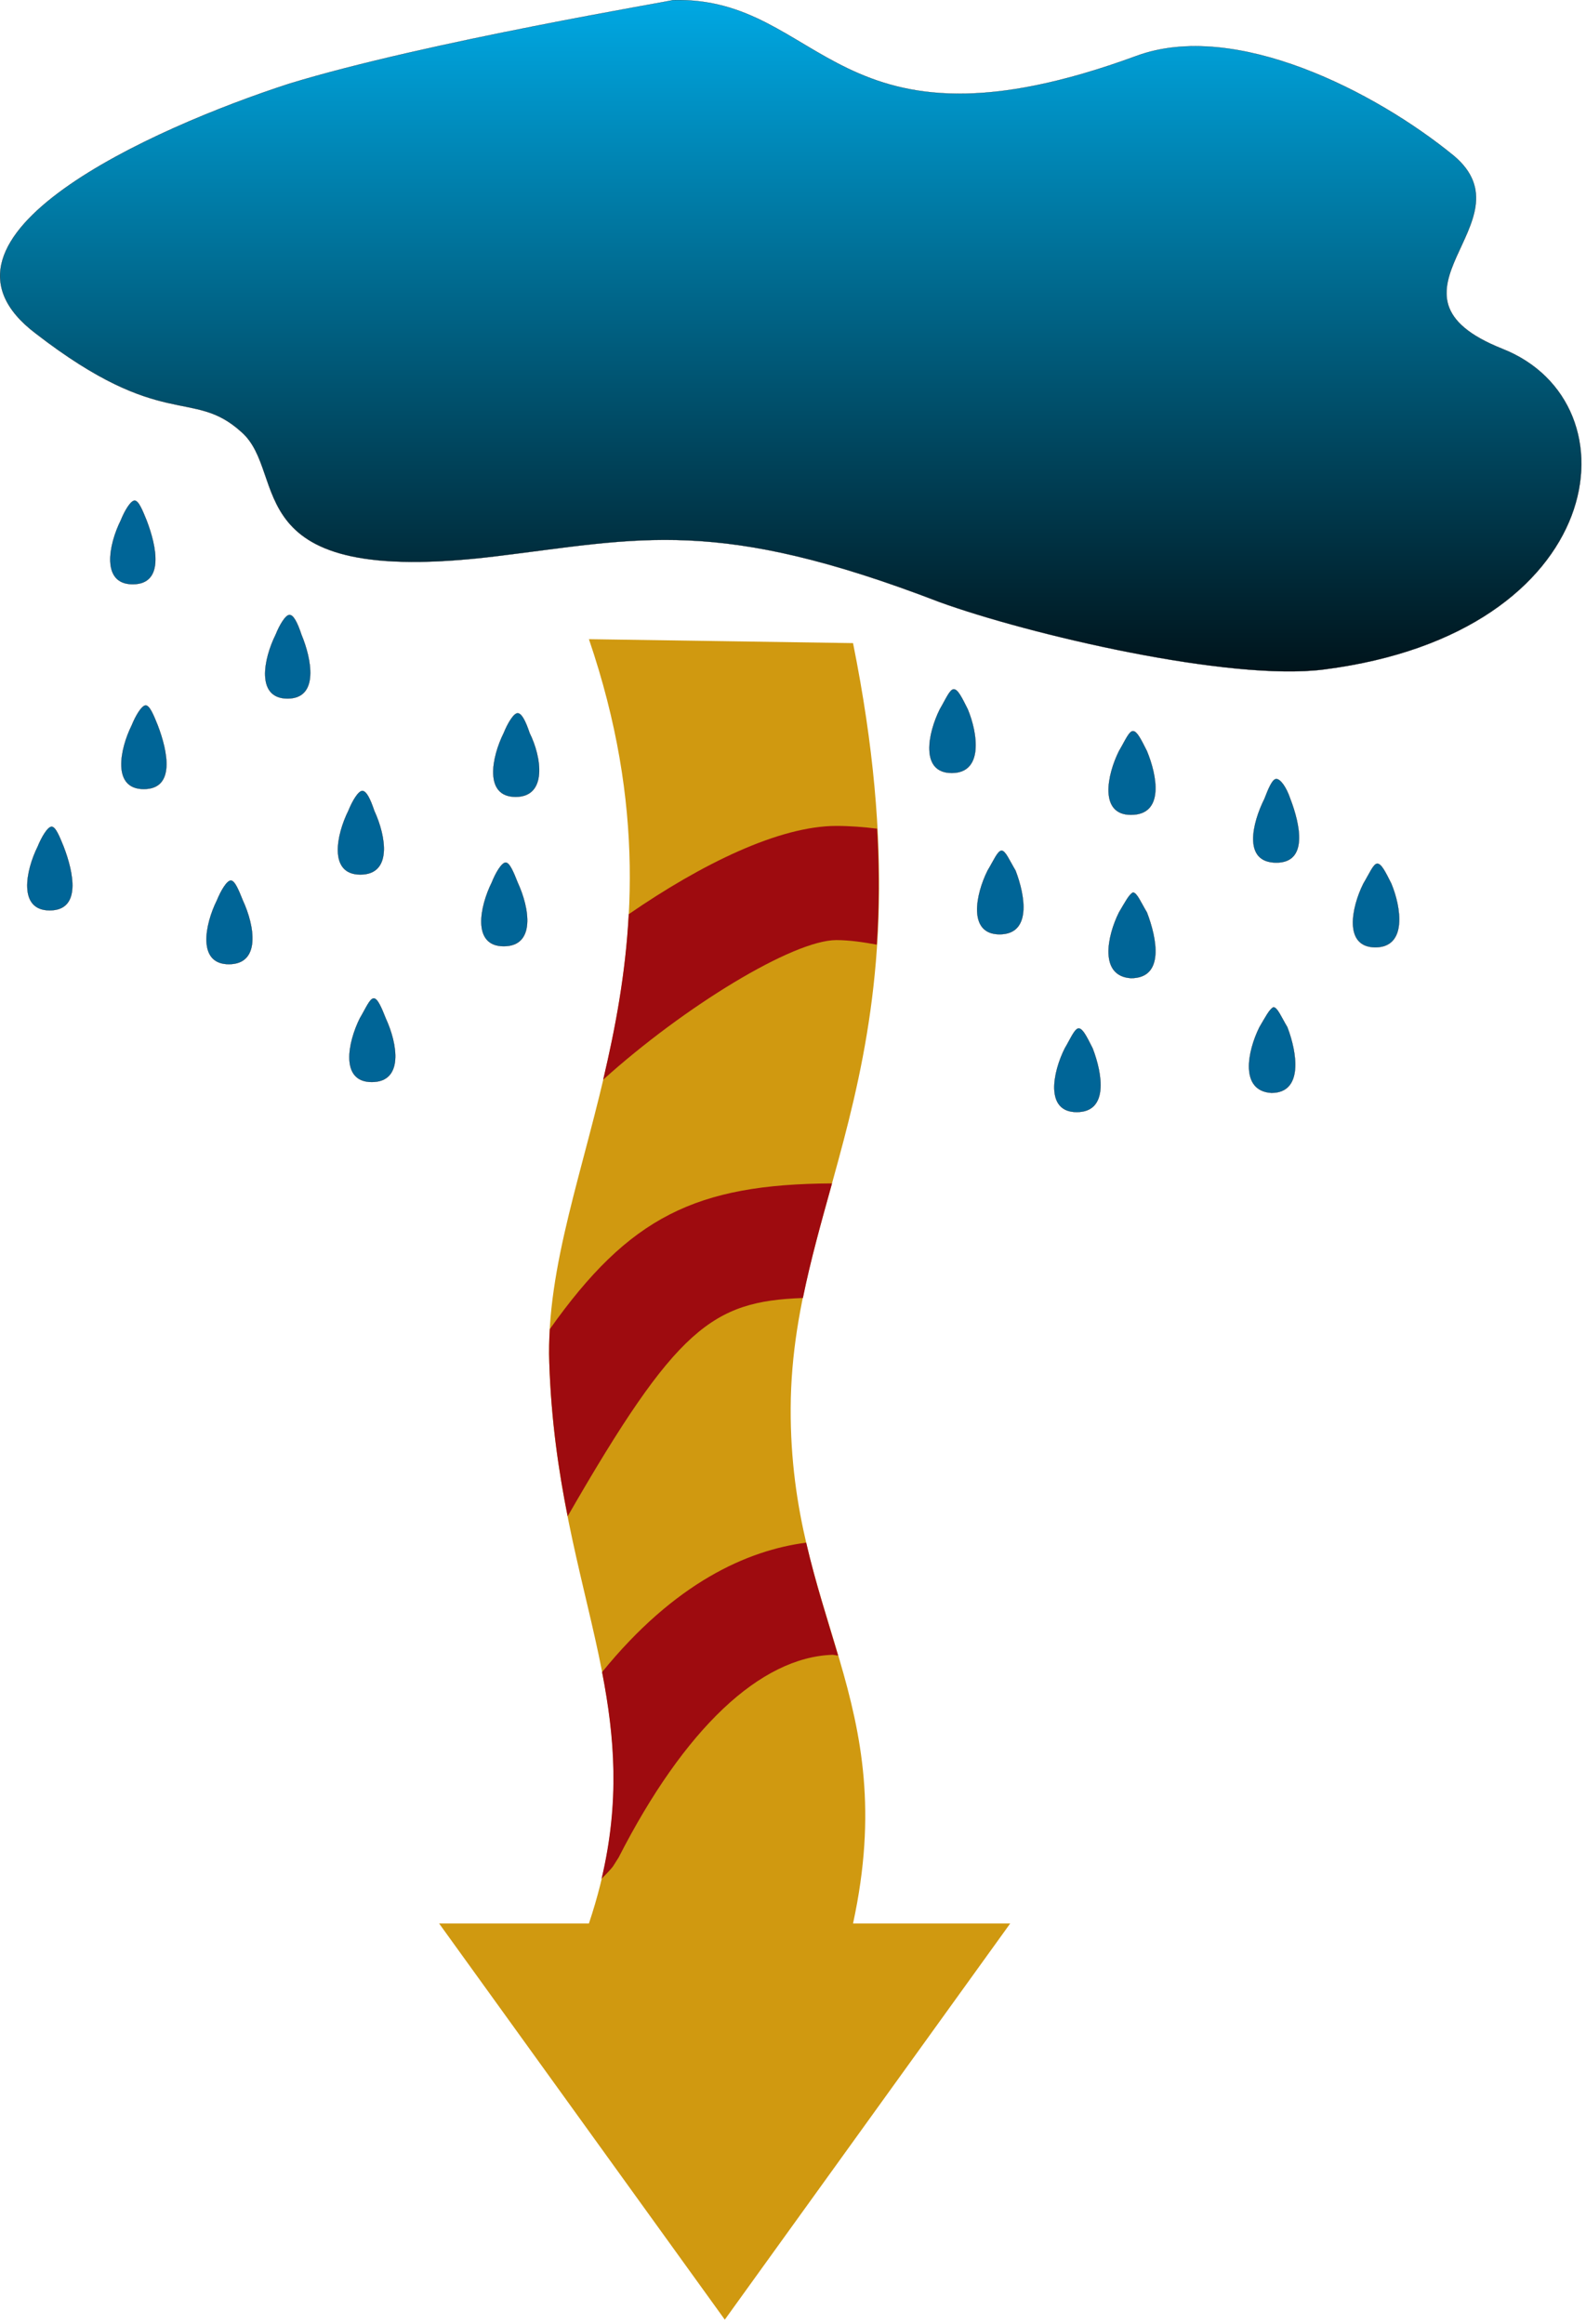 
        <svg xmlns:rdf="http://www.w3.org/1999/02/22-rdf-syntax-ns#" xmlns="http://www.w3.org/2000/svg" xmlns:cc="http://creativecommons.org/ns#" xmlns:xlink="http://www.w3.org/1999/xlink" xmlns:dc="http://purl.org/dc/elements/1.1/" x="0px" y="0px" width="342" height="501" viewBox="0 0 342 501" xml:space="preserve">
            <title>Atmospheric nitrogen</title>
            <desc xmlns:ian_image_library="https://ian.umces.edu/media-library/">
                <ian_image_library:title>Atmospheric nitrogen</ian_image_library:title>
                <ian_image_library:descr>Illustration of atmospheric nitrogen</ian_image_library:descr>
                <ian_image_library:scene>
                    <ian_image_library:contains>input, flows, atmospheric, nitrogen, </ian_image_library:contains>
                    <ian_image_library:when>2003-01-01</ian_image_library:when>
                </ian_image_library:scene>
            </desc>
            
 <defs></defs>
 <path stroke="#000" stroke-width=".038" d="m11.138 178.21c.861 0 1.712 2.155 2.585 4.298 2.144 5.58 3.856 13.733-3.005 13.733-6.872 0-5.16-8.584-2.597-13.733.873-2.14 2.166-4.3 3.017-4.3z" fill="#006597"/>
 <path stroke="#000" stroke-width=".038" d="m29.036 107.91c.861 0 1.712 2.143 2.585 4.287 2.144 5.59 3.856 13.744-3.005 13.744-6.872 0-5.16-8.584-2.586-13.744.863-2.15 2.156-4.29 3.006-4.29z" fill="#006597"/>
 <path stroke="#000" stroke-width=".038" d="m31.423 152.06c.861 0 1.723 2.143 2.585 4.287 2.144 5.591 3.855 13.744-3.005 13.744-6.873 0-5.16-8.584-2.597-13.744.873-2.15 2.165-4.29 3.017-4.29z" fill="#006597"/>
 <path stroke="#000" stroke-width=".038" d="m62.436 132.55c.861 0 1.724 1.712 2.574 4.287 2.154 5.159 3.867 13.744-3.005 13.744-6.873 0-5.149-8.585-2.575-13.744.862-2.15 2.143-4.29 3.006-4.29z" fill="#006597"/>
 <path stroke="#000" stroke-width=".038" d="m49.785 189.81c.861 0 1.712 2.144 2.574 4.287 2.585 5.58 3.866 13.745-3.006 13.745s-5.148-8.596-2.585-13.745c.874-2.14 2.155-4.29 3.017-4.29z" fill="#006597"/>
 <path stroke="#000" stroke-width=".038" d="m111.62 153.74c.861 0 1.724 1.712 2.585 4.287 2.574 5.159 3.856 13.744-3.016 13.744-6.861 0-5.148-8.585-2.574-13.744.87-2.15 2.16-4.29 3.01-4.29z" fill="#006597"/>
 <path stroke="#000" stroke-width=".038" d="m78.135 170.49c.862 0 1.713 1.712 2.574 4.287 2.575 5.591 3.867 13.745-3.005 13.745-6.895 0-5.159-8.585-2.585-13.745.873-2.15 2.144-4.29 3.016-4.29z" fill="#006597"/>
 <path stroke="#000" stroke-width=".038" d="m80.599 215.21c.851 0 1.713 2.144 2.574 4.298 2.574 5.58 3.867 13.733-3.005 13.733s-5.148-8.584-2.574-13.733c1.281-2.15 2.143-4.3 3.005-4.3z" fill="#006597"/>
 <path stroke="#000" stroke-width=".038" d="m109.05 185.94c.861 0 1.724 2.144 2.574 4.287 2.585 5.59 3.867 13.744-3.005 13.744s-5.149-8.584-2.574-13.744c.85-2.14 2.14-4.29 3-4.29z" fill="#006597"/>
 <path stroke="#000" stroke-width=".038" d="m274.59 217.12c.862 0 1.713 2.144 3.006 4.298 2.144 5.58 3.436 14.164-3.437 14.164-6.872-.431-5.148-9.015-2.574-14.164 1.27-2.15 2.14-3.86 3-4.3z" fill="#006597"/>
 <path stroke="#000" stroke-width=".038" d="m232.61 221.69c.851 0 1.713 1.724 3.005 4.298 2.144 5.58 3.437 13.733-3.436 13.733s-5.16-8.584-2.574-13.733c1.28-2.16 2.14-4.3 3-4.3z" fill="#006597"/>
 <path stroke="#000" stroke-width=".038" d="m205.67 148.58c.862 0 1.713 1.712 3.006 4.298 2.143 5.149 3.436 13.745-3.437 13.745s-5.148-8.596-2.574-13.745c1.27-2.15 2.14-4.3 3-4.3z" fill="#006597"/>
 <path stroke="#000" stroke-width=".038" d="m215.98 183.37c.851 0 1.712 2.144 3.005 4.287 2.144 5.579 3.425 13.744-3.436 13.744-6.872 0-5.171-8.584-2.586-13.744 1.3-2.14 2.16-4.29 3.03-4.29z" fill="#006597"/>
 <path stroke="#000" stroke-width=".038" d="m297 186.17c.861 0 1.724 1.724 3.016 4.298 2.144 5.148 3.426 13.733-3.436 13.733-6.872 0-5.16-8.585-2.586-13.733 1.3-2.15 2.16-4.3 3.01-4.3z" fill="#006597"/>
 <path stroke="#000" stroke-width=".038" d="m244.31 192.39c.851 0 1.713 2.144 3.005 4.287 2.144 5.58 3.856 14.175-3.436 14.175-6.872-.431-5.16-9.016-2.585-14.175 1.29-2.15 2.15-3.86 3.01-4.29z" fill="#006597"/>
 <path stroke="#000" stroke-width=".038" d="m244.31 157.6c.851 0 1.713 1.724 3.005 4.298 2.144 5.16 3.856 13.744-3.436 13.744-6.872 0-5.16-8.584-2.585-13.744 1.29-2.16 2.15-4.3 3.01-4.3z" fill="#006597"/>
 <path stroke="#000" stroke-width=".038" d="m275.23 167.92c.851 0 2.144 1.712 3.005 4.287 2.144 5.58 3.867 13.744-3.005 13.744-7.304 0-5.16-8.584-2.574-13.744.83-2.15 1.7-4.29 2.56-4.29z" fill="#006597"/>
 <linearGradient id="ian_symbols_031583cb31eef96435cc4d456384e851" y2="53.169" gradientUnits="userSpaceOnUse" x2="561.2" gradientTransform="matrix(.538 0 0 .672 -131.19 -44.668)" y1="311.18" x1="561.2">
  <stop stop-color="#000" offset="0"/>
  <stop stop-color="#00B1EF" offset="1"/>
 </linearGradient>
 <path stroke="#000" stroke-width=".038" d="m145.03.034c1.116 0-53.076 8.949-82.72 18.031-29.363 9.523-82.041 33.035-54.62 53.806 27.422 21.212 33.797 11.689 44.327 21.212 10.529 9.082-1.934 33.764 54.855 26.836 31.245-3.79 47.696-8.629 95.768 9.877 19.114 6.927 62.446 17.125 82.83 14.518 61.463-7.833 68.114-57.441 38.482-69.13-29.367-11.689 6.474-27.29-10.419-41.575-16.915-13.844-47.199-29.367-68.456-21.556-65.41 24.047-67.34-12.887-100.04-12.025z" fill="url(#ian_symbols_031583cb31eef96435cc4d456384e851)"/>
 <path d="m94.686 414.62h32.306c15.225-45.442-6.85-68.976-8.552-120.96-1.37-41.486 33.024-84.167 8.552-155.88l56.955.851c18.075 89.813-13.236 117.85-13.446 164.88-.221 45.188 23.92 62.832 13.446 111.11h33.896l-61.551 85.404-61.604-85.4z" fill="#D09910"/>
 <path d="m132.15 402.37l1.248-1.967c14.164-27.731 30.538-43.199 46.183-43.696l1.148.177c-2.331-7.889-4.894-15.732-6.883-24.351-12.673 1.657-28.306 8.585-44.017 27.908 2.718 14.054 3.812 27.92-.11 44.536 1.1-1.07 2.01-2.06 2.43-2.61z" fill="#9E0B0F"/>
 <path d="m173.14 279.8c1.668-8.209 3.934-16.274 6.275-24.704-29.378.154-43.74 7.259-60.854 31.411-.144 2.386-.21 4.772-.122 7.147.409 12.485 2 23.302 3.967 33.201 23.46-40.77 31.22-46.34 50.72-47.06z" fill="#9E0B0F"/>
 <path d="m189.07 203.62c.509-7.657.563-15.943.066-24.992-2.928-.359-5.855-.591-8.794-.591-12.253 0-28.926 8.115-44.769 19.031-.674 12.849-2.906 24.616-5.514 35.675 17.501-15.788 40.979-30.096 50.282-30.096 2.9.01 5.81.45 8.72.98z" fill="#9E0B0F"/>
</svg>
